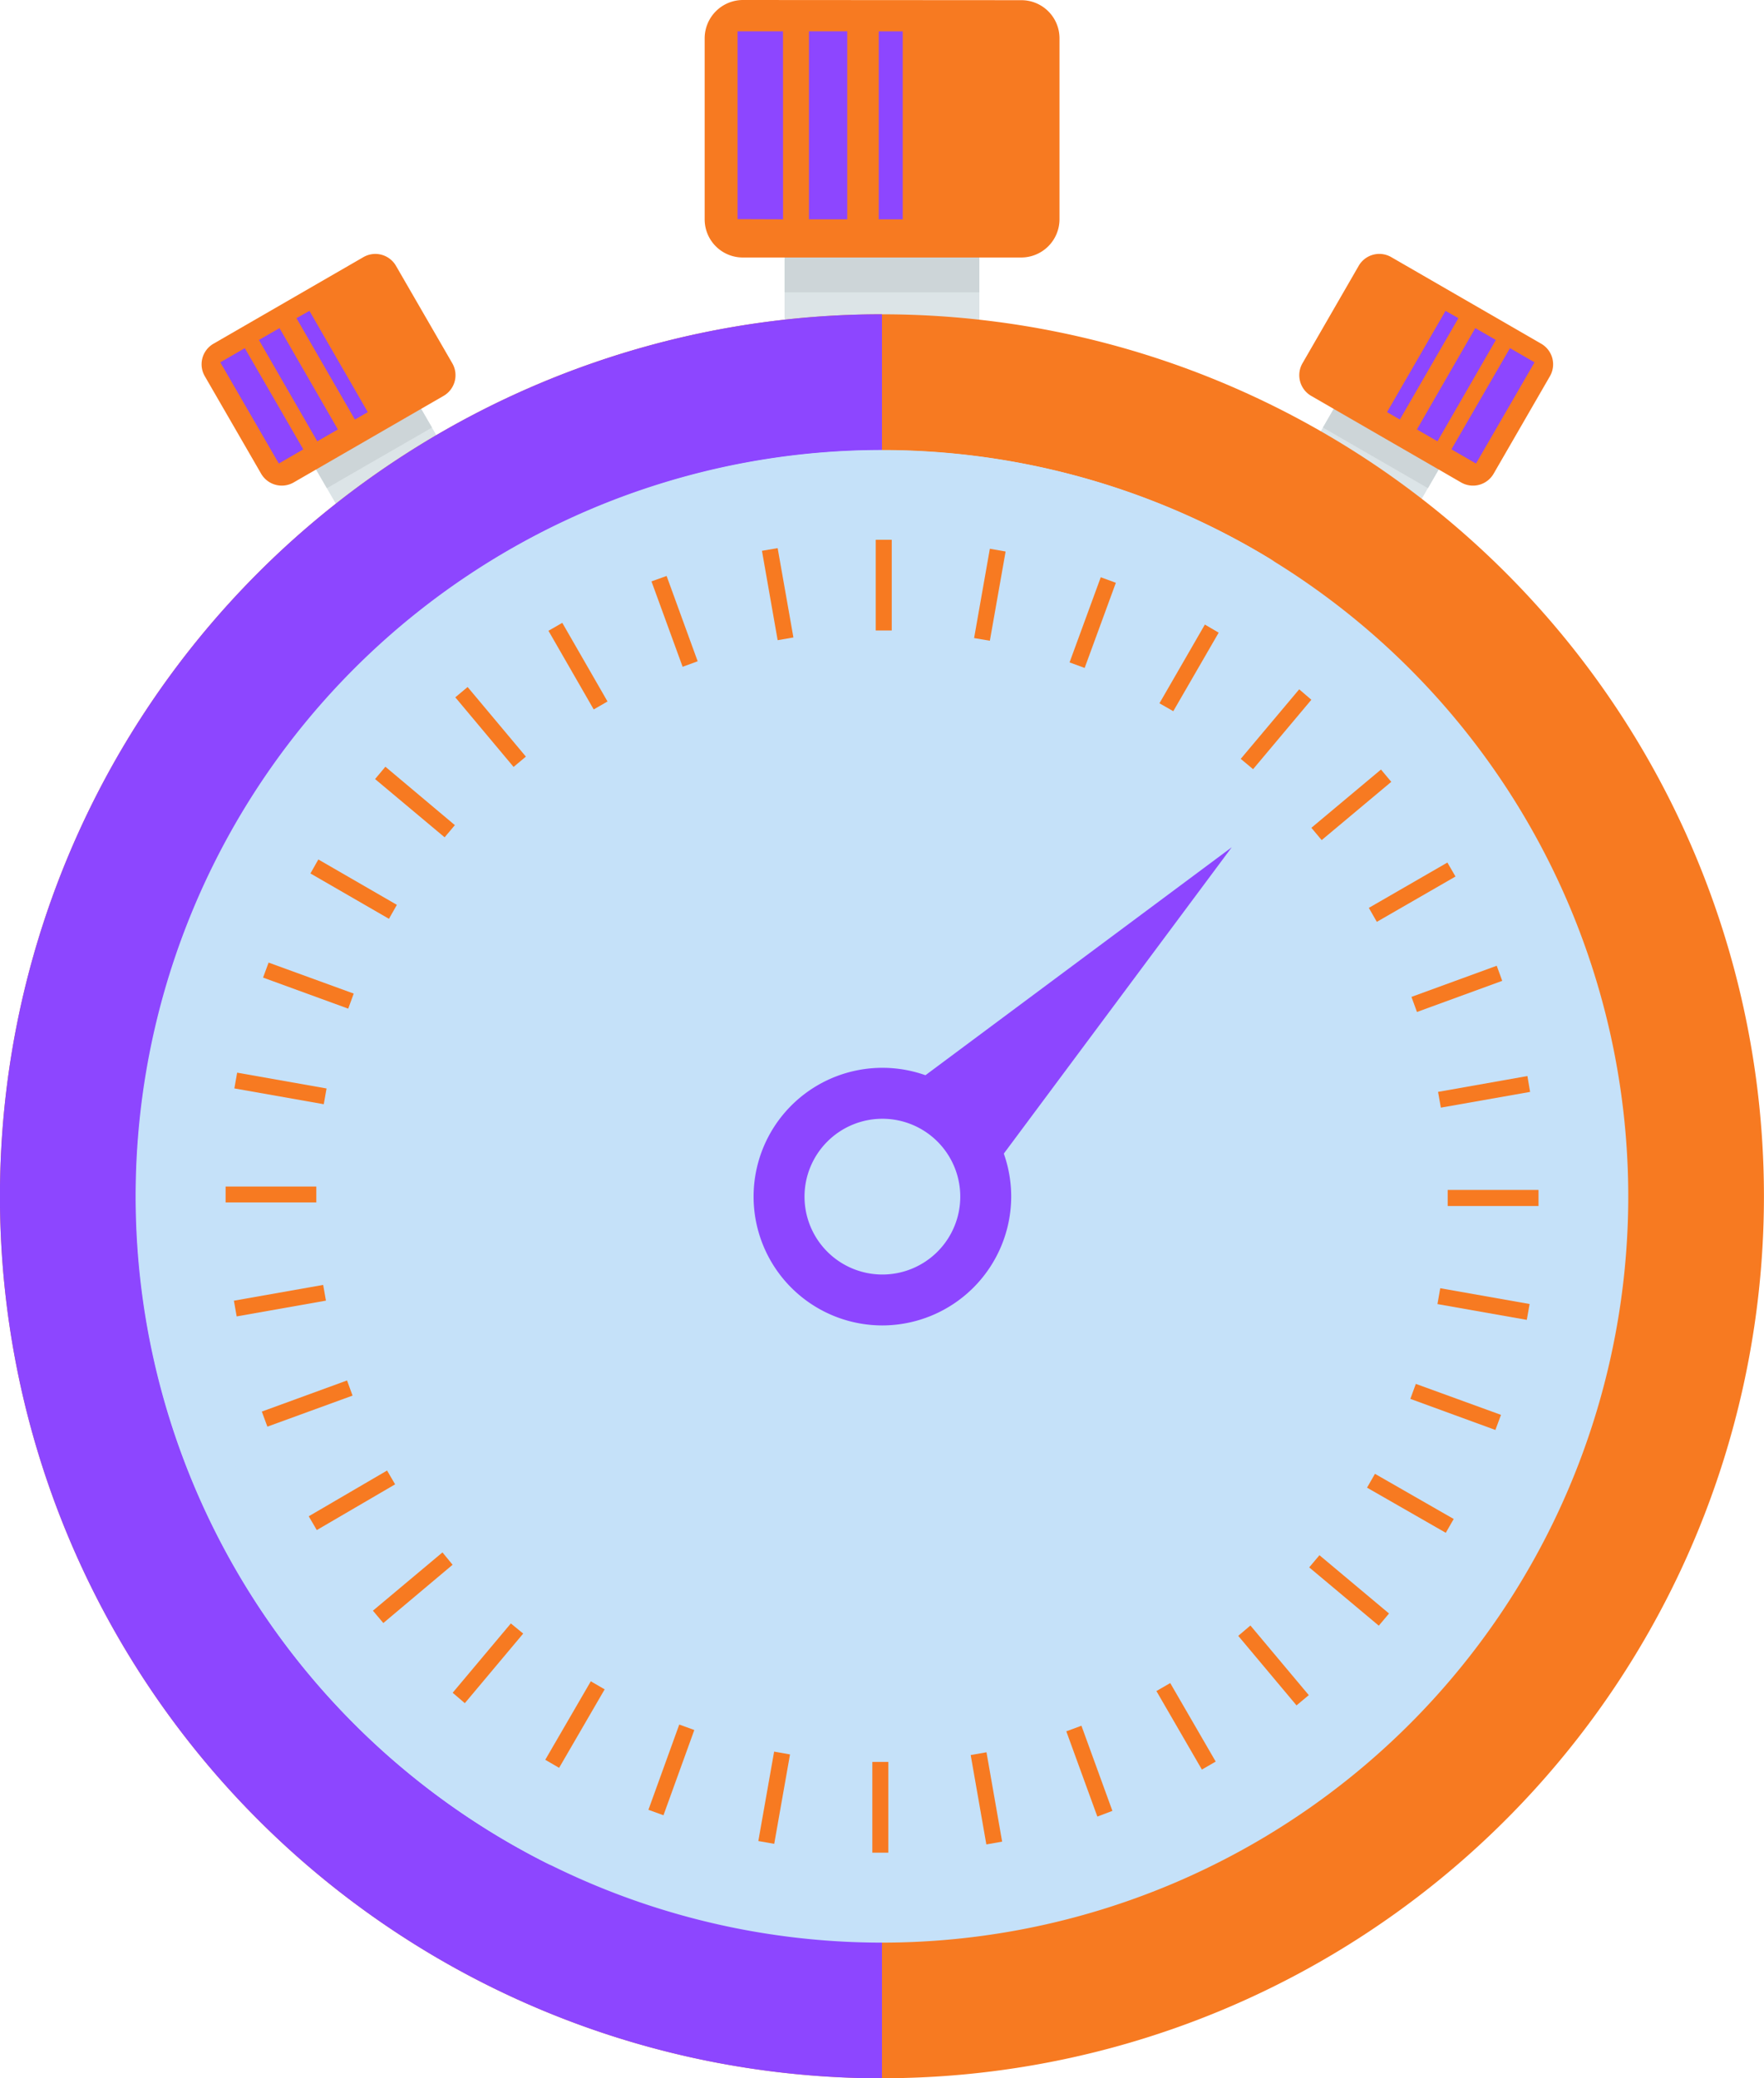 <svg id="Group_2243" data-name="Group 2243" xmlns="http://www.w3.org/2000/svg" xmlns:xlink="http://www.w3.org/1999/xlink" width="87.003" height="102.505" viewBox="0 0 87.003 102.505">
  <defs>
    <clipPath id="clip-path">
      <rect id="Rectangle_2220" data-name="Rectangle 2220" width="87.003" height="102.505" fill="none"/>
    </clipPath>
    <clipPath id="clip-path-3">
      <rect id="Rectangle_2218" data-name="Rectangle 2218" width="64.757" height="64.755" fill="none"/>
    </clipPath>
  </defs>
  <g id="Group_2242" data-name="Group 2242" clip-path="url(#clip-path)">
    <rect id="Rectangle_2189" data-name="Rectangle 2189" width="9.608" height="10.293" transform="translate(38.696 9.613)" fill="#dce4e7"/>
    <rect id="Rectangle_2190" data-name="Rectangle 2190" width="9.606" height="4.804" transform="translate(38.697 9.613)" fill="#cdd5d8"/>
    <g id="Group_2241" data-name="Group 2241">
      <g id="Group_2240" data-name="Group 2240" clip-path="url(#clip-path)">
        <path id="Path_2062" data-name="Path 2062" d="M70.388,10.817A1.889,1.889,0,0,1,68.5,12.7H54.767a1.88,1.88,0,0,1-1.88-1.883l0-8.925A1.892,1.892,0,0,1,54.767,0L68.5.009a1.88,1.88,0,0,1,1.888,1.883Z" transform="translate(-18.132 0)" fill="#f77a21"/>
        <path id="Path_2063" data-name="Path 2063" d="M57.6,11.621l-2.243-.008,0-9.262,2.24,0Z" transform="translate(-18.979 -0.805)" fill="#8d46ff"/>
        <rect id="Rectangle_2191" data-name="Rectangle 2191" width="1.888" height="9.271" transform="translate(39.899 1.545)" fill="#8d46ff"/>
        <rect id="Rectangle_2192" data-name="Rectangle 2192" width="1.182" height="9.27" transform="translate(43.341 1.547)" fill="#8d46ff"/>
        <rect id="Rectangle_2193" data-name="Rectangle 2193" width="5.984" height="6.41" transform="matrix(0.866, -0.5, 0.5, 0.866, 14.626, 21.49)" fill="#dce4e7"/>
        <path id="Path_2064" data-name="Path 2064" d="M28.937,30.741,23.753,33.73l-1.5-2.588,5.183-2.99Z" transform="translate(-7.631 -9.653)" fill="#cdd5d8"/>
        <path id="Path_2065" data-name="Path 2065" d="M27.494,24.453a1.177,1.177,0,0,1-.429,1.605l-7.4,4.273a1.177,1.177,0,0,1-1.6-.432l-2.78-4.812a1.171,1.171,0,0,1,.429-1.6l7.4-4.274a1.176,1.176,0,0,1,1.6.43Z" transform="translate(-5.185 -6.534)" fill="#f77a21"/>
        <path id="Path_2066" data-name="Path 2066" d="M20.627,31.121l-1.206.7-2.887-4.991,1.209-.7Z" transform="translate(-5.669 -8.959)" fill="#8d46ff"/>
        <rect id="Rectangle_2194" data-name="Rectangle 2194" width="1.172" height="5.768" transform="translate(12.77 16.768) rotate(-29.944)" fill="#8d46ff"/>
        <path id="Path_2067" data-name="Path 2067" d="M25.769,28.328l-.636.367-2.882-5,.639-.361Z" transform="translate(-7.629 -8.002)" fill="#8d46ff"/>
        <rect id="Rectangle_2195" data-name="Rectangle 2195" width="6.411" height="5.979" transform="matrix(0.5, -0.866, 0.866, 0.5, 63.537, 24.05)" fill="#dce4e7"/>
        <rect id="Rectangle_2196" data-name="Rectangle 2196" width="2.989" height="5.979" transform="matrix(0.5, -0.866, 0.866, 0.5, 65.249, 21.088)" fill="#cdd5d8"/>
        <path id="Path_2068" data-name="Path 2068" d="M97.674,24.453a1.178,1.178,0,0,0,.428,1.605l7.4,4.273a1.175,1.175,0,0,0,1.6-.432l2.779-4.812a1.172,1.172,0,0,0-.432-1.6l-7.4-4.274a1.173,1.173,0,0,0-1.6.43Z" transform="translate(-33.435 -6.534)" fill="#f77a21"/>
        <rect id="Rectangle_2197" data-name="Rectangle 2197" width="5.764" height="1.4" transform="matrix(0.501, -0.866, 0.866, 0.501, 71.586, 22.162)" fill="#8d46ff"/>
        <rect id="Rectangle_2198" data-name="Rectangle 2198" width="5.768" height="1.171" transform="translate(69.884 21.181) rotate(-60.056)" fill="#8d46ff"/>
        <path id="Path_2069" data-name="Path 2069" d="M104.106,28.328l.632.367,2.887-5-.635-.361Z" transform="translate(-35.695 -8.002)" fill="#8d46ff"/>
        <path id="Path_2070" data-name="Path 2070" d="M87,67.089a43.5,43.5,0,1,1-43.5-43.5A43.5,43.5,0,0,1,87,67.089" transform="translate(0 -8.087)" fill="#f77a21"/>
        <path id="Path_2071" data-name="Path 2071" d="M43.5,110.593a43.5,43.5,0,0,1,0-87.006Z" transform="translate(0 -8.087)" fill="#8d46ff"/>
        <path id="Path_2072" data-name="Path 2072" d="M83.8,70.583A36.809,36.809,0,1,1,46.992,33.776,36.821,36.821,0,0,1,83.8,70.583" transform="translate(-3.492 -11.581)" fill="#c5e1f9"/>
        <path id="Path_2073" data-name="Path 2073" d="M13.273,72.3A36.813,36.813,0,0,1,66.367,39.284,36.811,36.811,0,1,0,30.709,103.6,36.79,36.79,0,0,1,13.273,72.3" transform="translate(-3.492 -11.58)" fill="#c5e1f9"/>
        <g id="Group_2239" data-name="Group 2239" transform="translate(11.125 26.622)" style="mix-blend-mode: multiply;isolation: isolate">
          <g id="Group_2238" data-name="Group 2238">
            <g id="Group_2237" data-name="Group 2237" clip-path="url(#clip-path-3)">
              <rect id="Rectangle_2199" data-name="Rectangle 2199" width="0.789" height="4.474" transform="translate(32.068)" fill="#f77a21"/>
              <path id="Path_2074" data-name="Path 2074" d="M58.74,45.545l-.777.135-.774-4.408.774-.133Z" transform="translate(-30.733 -40.727)" fill="#f77a21"/>
              <path id="Path_2075" data-name="Path 2075" d="M51.178,47.44l-.742.272L48.9,43.5l.746-.268Z" transform="translate(-27.893 -41.447)" fill="#f77a21"/>
              <rect id="Rectangle_2200" data-name="Rectangle 2200" width="0.786" height="4.475" transform="translate(15.926 4.489) rotate(-29.911)" fill="#f77a21"/>
              <rect id="Rectangle_2201" data-name="Rectangle 2201" width="0.792" height="4.477" transform="translate(11.331 7.771) rotate(-39.94)" fill="#f77a21"/>
              <path id="Path_2076" data-name="Path 2076" d="M32.088,60.43l-.506.6-3.43-2.873.509-.608Z" transform="translate(-20.778 -46.355)" fill="#f77a21"/>
              <path id="Path_2077" data-name="Path 2077" d="M27.563,66.748l-.39.689L23.3,65.2l.39-.69Z" transform="translate(-19.114 -48.742)" fill="#f77a21"/>
              <path id="Path_2078" data-name="Path 2078" d="M24.214,73.777l-.271.743-4.2-1.532.272-.74Z" transform="translate(-17.893 -51.394)" fill="#f77a21"/>
              <rect id="Rectangle_2202" data-name="Rectangle 2202" width="0.789" height="4.478" transform="translate(0.434 27.06) rotate(-79.973)" fill="#f77a21"/>
              <rect id="Rectangle_2203" data-name="Rectangle 2203" width="4.474" height="0.784" transform="translate(0.002 31.9)" fill="#f77a21"/>
              <rect id="Rectangle_2204" data-name="Rectangle 2204" width="4.471" height="0.787" transform="translate(0.411 37.53) rotate(-10.027)" fill="#f77a21"/>
              <path id="Path_2079" data-name="Path 2079" d="M23.853,103.612l.271.747-4.2,1.531-.275-.743Z" transform="translate(-17.861 -62.148)" fill="#f77a21"/>
              <rect id="Rectangle_2205" data-name="Rectangle 2205" width="4.474" height="0.788" transform="translate(4.102 48.163) rotate(-30.284)" fill="#f77a21"/>
              <path id="Path_2080" data-name="Path 2080" d="M31.417,116.517l.5.609L28.5,120l-.513-.609Z" transform="translate(-20.719 -66.572)" fill="#f77a21"/>
              <path id="Path_2081" data-name="Path 2081" d="M36.842,121.848l.609.5-2.879,3.433-.6-.514Z" transform="translate(-22.771 -68.4)" fill="#f77a21"/>
              <rect id="Rectangle_2206" data-name="Rectangle 2206" width="4.475" height="0.79" transform="matrix(0.502, -0.865, 0.865, 0.502, 15.768, 60.173)" fill="#f77a21"/>
              <rect id="Rectangle_2207" data-name="Rectangle 2207" width="4.473" height="0.79" transform="matrix(0.34, -0.94, 0.94, 0.34, 20.856, 62.64)" fill="#f77a21"/>
              <rect id="Rectangle_2208" data-name="Rectangle 2208" width="4.478" height="0.796" transform="translate(26.277 64.18) rotate(-79.984)" fill="#f77a21"/>
              <rect id="Rectangle_2209" data-name="Rectangle 2209" width="0.787" height="4.474" transform="translate(31.9 60.28)" fill="#f77a21"/>
              <rect id="Rectangle_2210" data-name="Rectangle 2210" width="0.791" height="4.475" transform="translate(36.751 59.939) rotate(-9.933)" fill="#f77a21"/>
              <path id="Path_2082" data-name="Path 2082" d="M80.033,129.8l.746-.276,1.527,4.2-.742.281Z" transform="translate(-38.566 -71.031)" fill="#f77a21"/>
              <rect id="Rectangle_2211" data-name="Rectangle 2211" width="0.787" height="4.475" transform="translate(45.911 56.783) rotate(-30.077)" fill="#f77a21"/>
              <path id="Path_2083" data-name="Path 2083" d="M92.938,122.514l.6-.51,2.879,3.434-.605.506Z" transform="translate(-42.991 -68.454)" fill="#f77a21"/>
              <path id="Path_2084" data-name="Path 2084" d="M98.263,117.325l.505-.6L102.2,119.6l-.505.6Z" transform="translate(-44.816 -66.642)" fill="#f77a21"/>
              <rect id="Rectangle_2212" data-name="Rectangle 2212" width="0.786" height="4.477" transform="translate(56.299 46.751) rotate(-60.172)" fill="#f77a21"/>
              <path id="Path_2085" data-name="Path 2085" d="M105.854,104.607l.271-.739,4.2,1.528-.276.745Z" transform="translate(-47.419 -62.235)" fill="#f77a21"/>
              <rect id="Rectangle_2213" data-name="Rectangle 2213" width="0.794" height="4.474" transform="matrix(0.174, -0.985, 0.985, 0.174, 59.772, 37.697)" fill="#f77a21"/>
              <rect id="Rectangle_2214" data-name="Rectangle 2214" width="4.48" height="0.794" transform="translate(60.277 32.067)" fill="#f77a21"/>
              <path id="Path_2086" data-name="Path 2086" d="M108.072,82.321l-.138-.777,4.407-.781.133.782Z" transform="translate(-48.132 -54.313)" fill="#f77a21"/>
              <rect id="Rectangle_2215" data-name="Rectangle 2215" width="4.477" height="0.792" transform="translate(58.49 22.546) rotate(-20.06)" fill="#f77a21"/>
              <path id="Path_2087" data-name="Path 2087" d="M103.132,67.665l-.394-.689,3.874-2.236.4.689Z" transform="translate(-46.35 -48.82)" fill="#f77a21"/>
              <rect id="Rectangle_2216" data-name="Rectangle 2216" width="4.476" height="0.791" transform="matrix(0.767, -0.642, 0.642, 0.767, 53.554, 14.206)" fill="#f77a21"/>
              <path id="Path_2088" data-name="Path 2088" d="M93.733,55.676l-.609-.509,2.883-3.43.6.515Z" transform="translate(-43.054 -44.361)" fill="#f77a21"/>
              <path id="Path_2089" data-name="Path 2089" d="M87.706,51.15l-.682-.39,2.24-3.883.681.4Z" transform="translate(-40.963 -42.695)" fill="#f77a21"/>
              <rect id="Rectangle_2217" data-name="Rectangle 2217" width="4.473" height="0.793" transform="translate(41.627 6.049) rotate(-69.878)" fill="#f77a21"/>
              <path id="Path_2090" data-name="Path 2090" d="M73.889,45.724l-.777-.131.777-4.406.777.137Z" transform="translate(-36.193 -40.744)" fill="#f77a21"/>
            </g>
          </g>
        </g>
        <path id="Path_2091" data-name="Path 2091" d="M69.266,86.5a6.353,6.353,0,1,0-6.351,6.351A6.367,6.367,0,0,0,69.266,86.5m-6.351,3.84a3.841,3.841,0,1,1,3.839-3.84,3.842,3.842,0,0,1-3.839,3.84" transform="translate(-19.392 -27.479)" fill="#8d46ff"/>
        <path id="Path_2092" data-name="Path 2092" d="M83.8,63.592,71.464,80.17l-4.243-4.24Z" transform="translate(-23.048 -21.804)" fill="#8d46ff"/>
      </g>
    </g>
  </g>
</svg>

